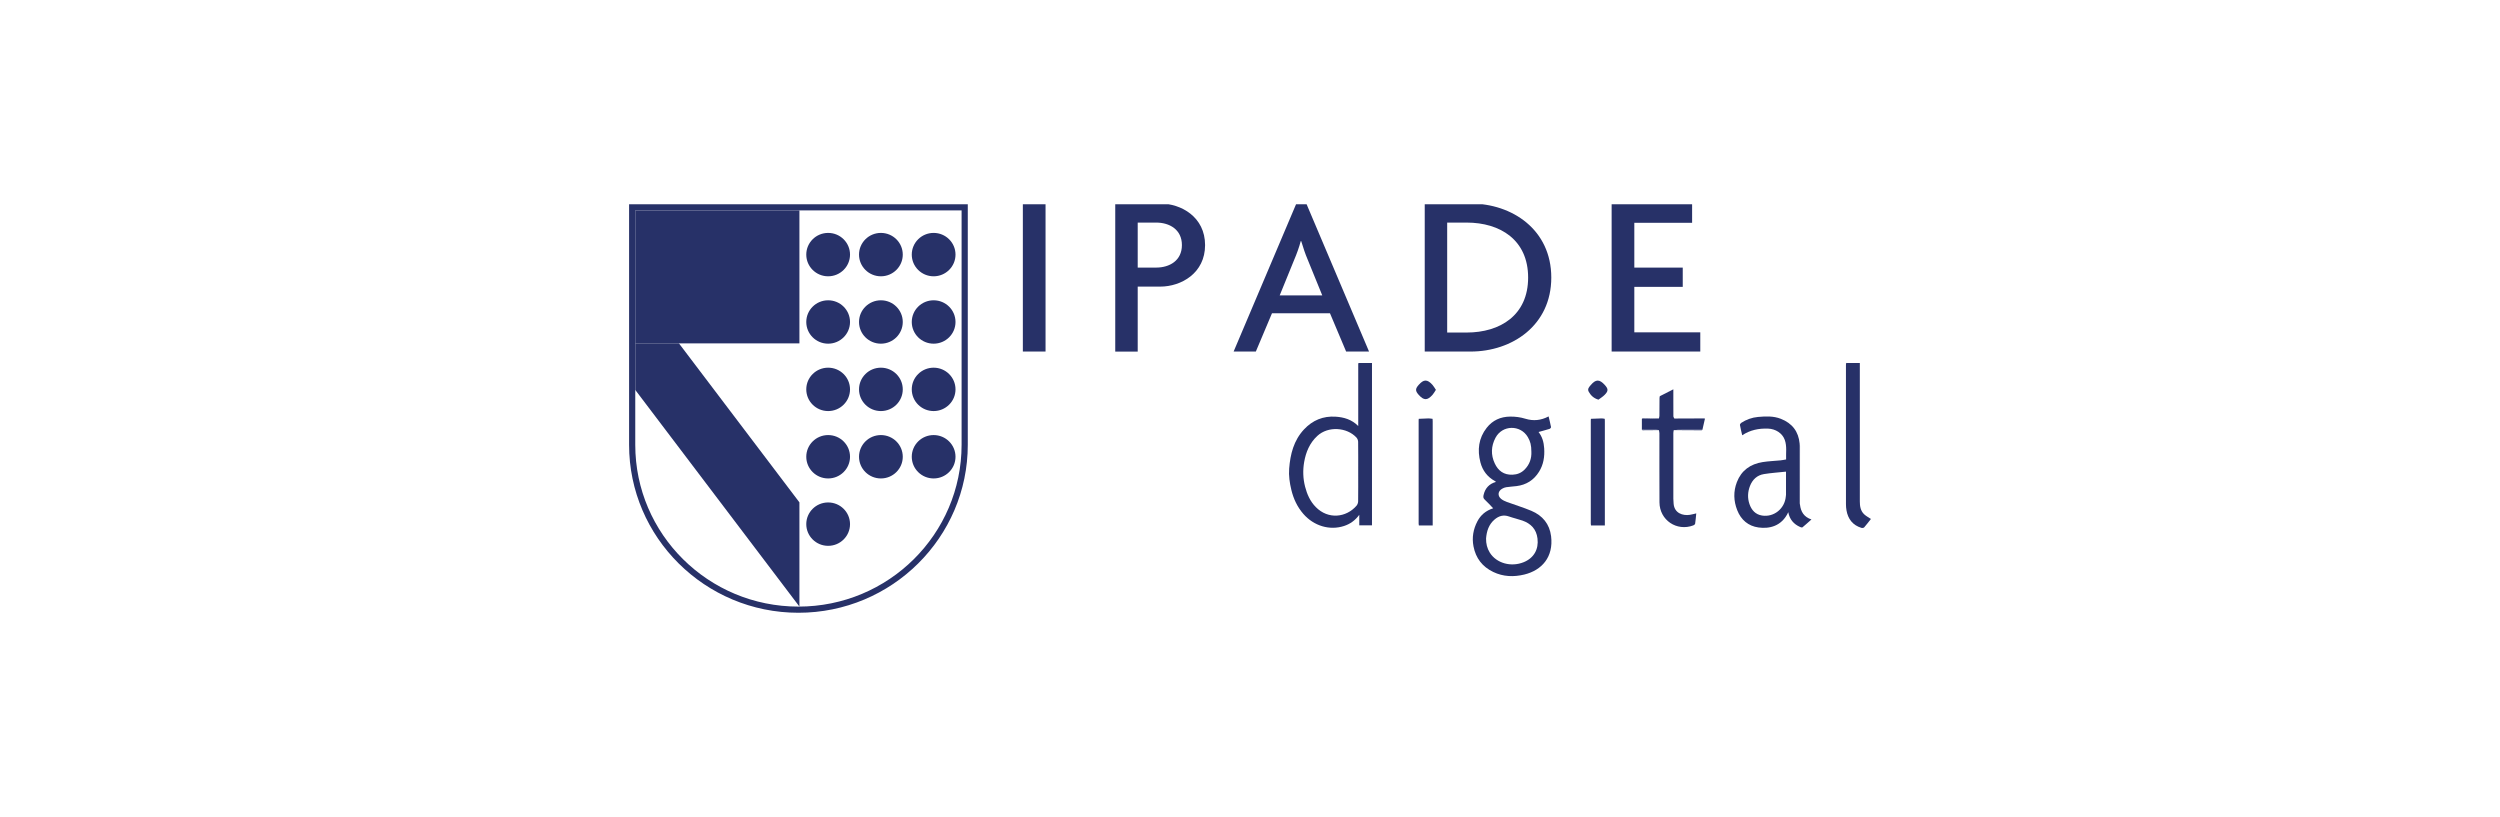 <svg width="306" height="100" viewBox="0 0 306 100" fill="none" xmlns="http://www.w3.org/2000/svg">
<g clip-path="url(#clip0_1799_3298)">
<path d="M127.975 24.915H125.197V43.03H127.975V24.915Z" fill="#273168"/>
<path d="M141.517 27.244H139.256V32.752H141.517C143.15 32.752 144.666 31.9 144.666 29.998C144.666 28.096 143.148 27.244 141.517 27.244ZM142.004 35.081H139.256V43.032H136.506V24.915H142.004C144.58 24.915 147.502 26.562 147.502 29.998C147.502 33.434 144.582 35.081 142.004 35.081Z" fill="#273168"/>
<path d="M160.042 31.729C159.783 31.133 159.497 30.28 159.268 29.513H159.211C159.011 30.28 158.696 31.133 158.438 31.729L156.634 36.158H161.846L160.042 31.729ZM164.766 43.03L162.79 38.345H155.69L153.715 43.03H150.995L158.782 24.658H159.783L167.571 43.03H164.764H164.766Z" fill="#273168"/>
<path d="M179.512 27.244H177.135V40.703H179.512C183.635 40.703 187.043 38.574 187.043 33.974C187.043 29.374 183.635 27.244 179.512 27.244ZM179.998 43.03H174.387V24.915H179.998C185.095 24.915 189.878 28.123 189.878 33.972C189.878 39.821 185.096 43.03 179.998 43.03Z" fill="#273168"/>
<path d="M197.264 43.03V24.915H207.114V27.271H200.041V32.751H205.968V35.109H200.041V40.674H208.115V43.03H197.264Z" fill="#273168"/>
<path d="M118.455 25H77V54.444C77 65.78 86.299 75.002 97.728 75.002C109.158 75.002 118.457 65.78 118.457 54.444V25H118.455ZM117.699 25.75V54.443C117.699 65.38 108.757 74.248 97.728 74.248C86.7 74.248 77.756 65.382 77.756 54.444V25.75H117.697H117.699Z" fill="#273168"/>
<path d="M110.499 31.163C110.499 32.629 109.3 33.819 107.821 33.819C106.343 33.819 105.144 32.629 105.144 31.163C105.144 29.697 106.343 28.508 107.821 28.508C109.3 28.508 110.499 29.697 110.499 31.163Z" fill="#273168"/>
<path d="M116.954 31.163C116.954 32.629 115.755 33.819 114.277 33.819C112.799 33.819 111.6 32.629 111.6 31.163C111.6 29.697 112.799 28.508 114.277 28.508C115.755 28.508 116.954 29.697 116.954 31.163Z" fill="#273168"/>
<path d="M104.043 39.411C104.043 40.877 102.844 42.066 101.365 42.066C99.887 42.066 98.688 40.877 98.688 39.411C98.688 37.945 99.887 36.756 101.365 36.756C102.844 36.756 104.043 37.945 104.043 39.411Z" fill="#273168"/>
<path d="M110.499 39.411C110.499 40.877 109.3 42.066 107.821 42.066C106.343 42.066 105.144 40.877 105.144 39.411C105.144 37.945 106.343 36.756 107.821 36.756C109.3 36.756 110.499 37.945 110.499 39.411Z" fill="#273168"/>
<path d="M116.954 39.411C116.954 40.877 115.755 42.066 114.277 42.066C112.799 42.066 111.6 40.877 111.6 39.411C111.6 37.945 112.799 36.756 114.277 36.756C115.755 36.756 116.954 37.945 116.954 39.411Z" fill="#273168"/>
<path d="M104.043 47.659C104.043 49.125 102.844 50.314 101.365 50.314C99.887 50.314 98.688 49.125 98.688 47.659C98.688 46.193 99.887 45.004 101.365 45.004C102.844 45.004 104.043 46.193 104.043 47.659Z" fill="#273168"/>
<path d="M110.499 47.659C110.499 49.125 109.3 50.314 107.821 50.314C106.343 50.314 105.144 49.125 105.144 47.659C105.144 46.193 106.343 45.004 107.821 45.004C109.3 45.004 110.499 46.193 110.499 47.659Z" fill="#273168"/>
<path d="M116.954 47.659C116.954 49.125 115.755 50.314 114.277 50.314C112.799 50.314 111.6 49.125 111.6 47.659C111.6 46.193 112.799 45.004 114.277 45.004C115.755 45.004 116.954 46.193 116.954 47.659Z" fill="#273168"/>
<path d="M104.043 55.907C104.043 57.373 102.844 58.562 101.365 58.562C99.887 58.562 98.688 57.373 98.688 55.907C98.688 54.441 99.887 53.252 101.365 53.252C102.844 53.252 104.043 54.441 104.043 55.907Z" fill="#273168"/>
<path d="M104.043 31.163C104.043 32.629 102.844 33.819 101.365 33.819C99.887 33.819 98.688 32.629 98.688 31.163C98.688 29.697 99.887 28.508 101.365 28.508C102.844 28.508 104.043 29.697 104.043 31.163Z" fill="#273168"/>
<path d="M110.499 55.907C110.499 57.373 109.3 58.562 107.821 58.562C106.343 58.562 105.144 57.373 105.144 55.907C105.144 54.441 106.343 53.252 107.821 53.252C109.3 53.252 110.499 54.441 110.499 55.907Z" fill="#273168"/>
<path d="M116.954 55.907C116.954 57.373 115.755 58.562 114.277 58.562C112.799 58.562 111.6 57.373 111.6 55.907C111.6 54.441 112.799 53.252 114.277 53.252C115.755 53.252 116.954 54.441 116.954 55.907Z" fill="#273168"/>
<path d="M104.043 64.155C104.043 65.621 102.844 66.81 101.365 66.81C99.887 66.81 98.688 65.621 98.688 64.155C98.688 62.689 99.887 61.5 101.365 61.5C102.844 61.5 104.043 62.689 104.043 64.155Z" fill="#273168"/>
<path d="M97.849 25.752H77.756V42.029H97.849V25.752Z" fill="#273168"/>
<path d="M77.756 42.027V47.726L97.849 74.243V61.489L83.103 42.027H77.756Z" fill="#273168"/>
<path d="M182.762 62.212C182.397 61.833 182.08 61.471 181.726 61.149C181.521 60.963 181.544 60.777 181.597 60.558C181.788 59.76 182.262 59.222 183.112 58.984C183.044 58.933 183.017 58.904 182.982 58.885C182.057 58.376 181.466 57.6 181.204 56.596C180.808 55.075 180.98 53.629 181.973 52.363C182.688 51.451 183.66 51.003 184.838 50.991C185.482 50.984 186.101 51.066 186.718 51.256C187.677 51.55 188.616 51.466 189.549 50.967C189.654 51.416 189.764 51.842 189.845 52.273C189.857 52.336 189.745 52.469 189.666 52.495C189.214 52.636 188.756 52.754 188.315 52.877C188.763 53.431 188.961 54.111 189.009 54.883C189.073 55.91 188.923 56.866 188.379 57.74C187.745 58.759 186.819 59.352 185.617 59.499C185.196 59.55 184.773 59.572 184.356 59.635C184.183 59.661 184.009 59.734 183.856 59.823C183.337 60.122 183.277 60.691 183.739 61.066C183.942 61.23 184.195 61.347 184.444 61.44C185.441 61.809 186.466 62.115 187.443 62.526C188.813 63.104 189.669 64.145 189.853 65.629C190.171 68.192 188.704 69.804 186.576 70.323C185.291 70.636 183.999 70.598 182.774 70.009C181.437 69.366 180.632 68.319 180.355 66.872C180.15 65.797 180.327 64.773 180.832 63.811C181.237 63.039 181.866 62.503 182.764 62.214L182.762 62.212ZM181.894 65.918C181.887 66.538 182.021 67.114 182.35 67.642C183.162 68.939 184.94 69.442 186.497 68.813C187.745 68.309 188.355 67.232 188.189 65.905C188.048 64.767 187.385 64.083 186.34 63.717C185.803 63.529 185.239 63.408 184.702 63.217C184.02 62.974 183.444 63.152 182.927 63.596C182.216 64.208 181.964 65.026 181.894 65.918ZM187.438 55.263C187.438 54.494 187.312 54.026 187.009 53.506C186.113 51.968 183.884 51.996 183.046 53.587C182.505 54.615 182.467 55.676 182.957 56.722C183.375 57.617 184.059 58.145 185.133 58.104C185.725 58.08 186.204 57.882 186.606 57.481C187.216 56.869 187.481 56.122 187.44 55.266L187.438 55.263Z" fill="#273168"/>
<path d="M166.3 44.435H167.931V64.297H166.375V63.014C165.864 63.709 165.254 64.136 164.515 64.379C162.752 64.958 160.81 64.379 159.523 62.894C158.782 62.039 158.322 61.047 158.06 59.958C157.854 59.104 157.726 58.236 157.793 57.359C157.931 55.591 158.35 53.911 159.611 52.56C160.657 51.439 161.959 50.897 163.496 51.003C164.492 51.071 165.435 51.333 166.248 52.143C166.248 49.544 166.248 47.023 166.248 44.505C166.263 44.483 166.281 44.459 166.296 44.437L166.3 44.435ZM166.244 57.72C166.244 56.505 166.253 55.288 166.236 54.074C166.232 53.896 166.148 53.681 166.026 53.551C164.866 52.3 162.573 52.122 161.238 53.358C160.297 54.229 159.84 55.345 159.63 56.55C159.456 57.551 159.484 58.571 159.744 59.574C159.985 60.507 160.364 61.363 161.05 62.062C162.566 63.61 164.775 63.36 166.038 61.899C166.155 61.763 166.234 61.547 166.236 61.366C166.253 60.151 166.244 58.935 166.244 57.72Z" fill="#273168"/>
<path d="M220.32 61.775C220.418 62.626 220.794 63.275 221.721 63.583C221.335 63.924 220.987 64.244 220.623 64.543C220.573 64.584 220.432 64.548 220.348 64.51C219.548 64.16 219.043 63.567 218.885 62.691C218.082 64.433 216.545 64.743 215.241 64.563C213.993 64.391 213.101 63.634 212.636 62.448C212.19 61.312 212.153 60.157 212.594 59.01C213.147 57.575 214.25 56.797 215.744 56.56C216.471 56.444 217.214 56.421 217.948 56.348C218.156 56.327 218.363 56.279 218.62 56.237C218.587 55.439 218.737 54.626 218.454 53.838C218.161 53.023 217.334 52.495 216.404 52.462C215.277 52.423 214.219 52.628 213.246 53.279C213.148 52.845 213.041 52.435 212.97 52.021C212.956 51.941 213.051 51.804 213.132 51.753C213.754 51.353 214.443 51.1 215.177 51.035C216.116 50.952 217.064 50.904 217.972 51.261C219.371 51.809 220.143 52.823 220.277 54.309C220.27 54.354 220.26 54.398 220.26 54.441C220.26 56.802 220.26 59.162 220.265 61.523C220.265 61.607 220.301 61.693 220.32 61.776V61.775ZM218.607 60.562V57.728C217.682 57.828 216.788 57.884 215.906 58.028C215.065 58.164 214.503 58.701 214.198 59.483C213.918 60.206 213.881 60.948 214.131 61.688C214.385 62.438 214.87 62.978 215.684 63.104C217.134 63.328 218.451 62.255 218.582 60.78C218.59 60.708 218.599 60.637 218.607 60.565V60.562Z" fill="#273168"/>
<path d="M200.965 52.596C200.965 52.155 200.965 51.712 200.965 51.271C201.178 51.27 201.392 51.27 201.606 51.263C202.086 51.249 202.565 51.232 203.046 51.218C203.069 51.117 203.112 51.017 203.112 50.914C203.12 50.183 203.12 49.452 203.124 48.72C203.134 48.648 203.144 48.575 203.155 48.503L203.158 48.5C203.187 48.484 203.215 48.469 203.244 48.452C203.749 48.196 204.256 47.938 204.817 47.652C204.817 48.16 204.817 48.601 204.817 49.043C204.817 49.679 204.812 50.314 204.822 50.95C204.822 51.041 204.893 51.13 204.931 51.22C205.028 51.235 205.126 51.263 205.222 51.263C206.375 51.264 207.529 51.263 208.682 51.263C208.58 51.709 208.477 52.155 208.375 52.601C207.402 52.601 206.428 52.601 205.455 52.604C205.324 52.604 205.195 52.633 205.064 52.647C205.022 52.647 204.979 52.647 204.938 52.647C204.912 52.65 204.888 52.654 204.862 52.657C204.847 52.775 204.817 52.893 204.817 53.011C204.816 55.688 204.816 58.366 204.817 61.042C204.817 61.242 204.836 61.441 204.85 61.641C204.938 62.824 205.98 63.143 206.828 63.017C207.092 62.978 207.348 62.901 207.622 62.839C207.579 63.26 207.548 63.683 207.484 64.102C207.472 64.18 207.353 64.275 207.264 64.307C205.227 65.078 203.131 63.659 203.119 61.484C203.103 58.661 203.115 55.84 203.112 53.018C203.112 52.893 203.069 52.77 203.044 52.645C202.936 52.63 202.827 52.604 202.719 52.602C202.135 52.596 201.551 52.596 200.967 52.594L200.965 52.596Z" fill="#273168"/>
<path d="M226.003 44.435H227.643V44.843C227.643 50.352 227.643 55.861 227.643 61.371C227.643 61.956 227.726 62.52 228.167 62.943C228.403 63.169 228.708 63.324 229 63.524C228.749 63.84 228.477 64.206 228.177 64.548C228.115 64.618 227.936 64.642 227.834 64.611C226.771 64.281 226.196 63.529 226.009 62.465C225.965 62.214 225.946 61.956 225.946 61.7C225.942 56.033 225.942 50.369 225.944 44.703C225.944 44.636 225.949 44.57 225.953 44.503C225.97 44.481 225.987 44.459 226.004 44.437L226.003 44.435Z" fill="#273168"/>
<path d="M196.42 51.264C196.425 51.341 196.434 51.42 196.434 51.497C196.434 55.678 196.434 59.858 196.434 64.039C196.434 64.124 196.434 64.211 196.434 64.314H194.74C194.731 64.247 194.712 64.175 194.712 64.102C194.712 59.888 194.712 55.675 194.712 51.459C194.712 51.393 194.724 51.328 194.73 51.261C195.291 51.261 195.855 51.263 196.416 51.264H196.42Z" fill="#273168"/>
<path d="M175.347 51.264C175.352 51.364 175.362 51.464 175.362 51.563C175.362 55.711 175.362 59.858 175.362 64.004C175.362 64.102 175.362 64.201 175.362 64.314H173.669C173.66 64.249 173.641 64.175 173.641 64.104C173.641 59.878 173.641 55.654 173.641 51.428C173.641 51.374 173.653 51.319 173.658 51.263C174.222 51.263 174.783 51.263 175.347 51.264Z" fill="#273168"/>
<path d="M195.648 48.92C195.05 48.741 194.716 48.394 194.466 47.958C194.266 47.611 194.511 47.365 194.711 47.131C195.326 46.407 195.772 46.405 196.413 47.105C196.864 47.599 196.88 47.852 196.413 48.327C196.179 48.565 195.882 48.742 195.65 48.92H195.648Z" fill="#273168"/>
<path d="M175.753 47.717C175.605 47.941 175.498 48.148 175.348 48.317C174.716 49.036 174.277 49.033 173.646 48.324C173.222 47.847 173.222 47.592 173.646 47.112C174.265 46.412 174.695 46.403 175.326 47.097C175.484 47.273 175.6 47.488 175.755 47.717H175.753Z" fill="#273168"/>
<path d="M220.32 61.775C220.301 61.691 220.265 61.607 220.265 61.522C220.261 59.16 220.26 56.801 220.26 54.439C220.26 54.395 220.272 54.35 220.277 54.308C220.293 54.393 220.324 54.48 220.324 54.566C220.324 56.968 220.322 59.372 220.32 61.775Z" fill="#273168"/>
<path d="M208.68 51.261C207.527 51.261 206.373 51.263 205.22 51.261C205.124 51.261 205.026 51.234 204.929 51.218C206.161 51.212 207.393 51.206 208.625 51.203C208.644 51.203 208.661 51.24 208.68 51.261Z" fill="#273168"/>
<path d="M205.062 52.647C205.193 52.631 205.322 52.604 205.453 52.604C206.427 52.599 207.4 52.601 208.373 52.601C208.341 52.623 208.308 52.666 208.275 52.666C207.204 52.662 206.134 52.655 205.062 52.648V52.647Z" fill="#273168"/>
<path d="M203.044 51.217C202.563 51.232 202.085 51.249 201.604 51.261C201.39 51.266 201.177 51.266 200.963 51.27C200.994 51.246 201.025 51.2 201.056 51.201C201.719 51.203 202.383 51.212 203.044 51.217Z" fill="#273168"/>
<path d="M200.965 52.596C201.549 52.597 202.133 52.597 202.717 52.604C202.825 52.604 202.934 52.631 203.042 52.647C202.381 52.654 201.719 52.66 201.058 52.662C201.027 52.662 200.996 52.618 200.963 52.596H200.965Z" fill="#273168"/>
<path d="M196.42 51.264C195.858 51.264 195.295 51.263 194.733 51.261C195.172 51.239 195.612 51.212 196.051 51.2C196.173 51.196 196.297 51.242 196.42 51.264Z" fill="#273168"/>
<path d="M175.347 51.264C174.783 51.264 174.222 51.264 173.658 51.263C174.056 51.24 174.454 51.21 174.852 51.201C175.016 51.198 175.181 51.242 175.347 51.264Z" fill="#273168"/>
<path d="M226.003 44.435C225.985 44.457 225.968 44.479 225.951 44.501C225.937 44.483 225.934 44.464 225.942 44.442C225.965 44.431 225.987 44.419 226.009 44.409L226.003 44.435Z" fill="#273168"/>
<path d="M203.242 48.45C203.213 48.466 203.186 48.481 203.156 48.498C203.186 48.483 203.213 48.467 203.242 48.45Z" fill="#273168"/>
</g>
<defs>
<clipPath id="clip0_1799_3298">
<rect width="152" height="50" fill="white" transform="translate(77 25)"/>
</clipPath>
</defs>
</svg>
